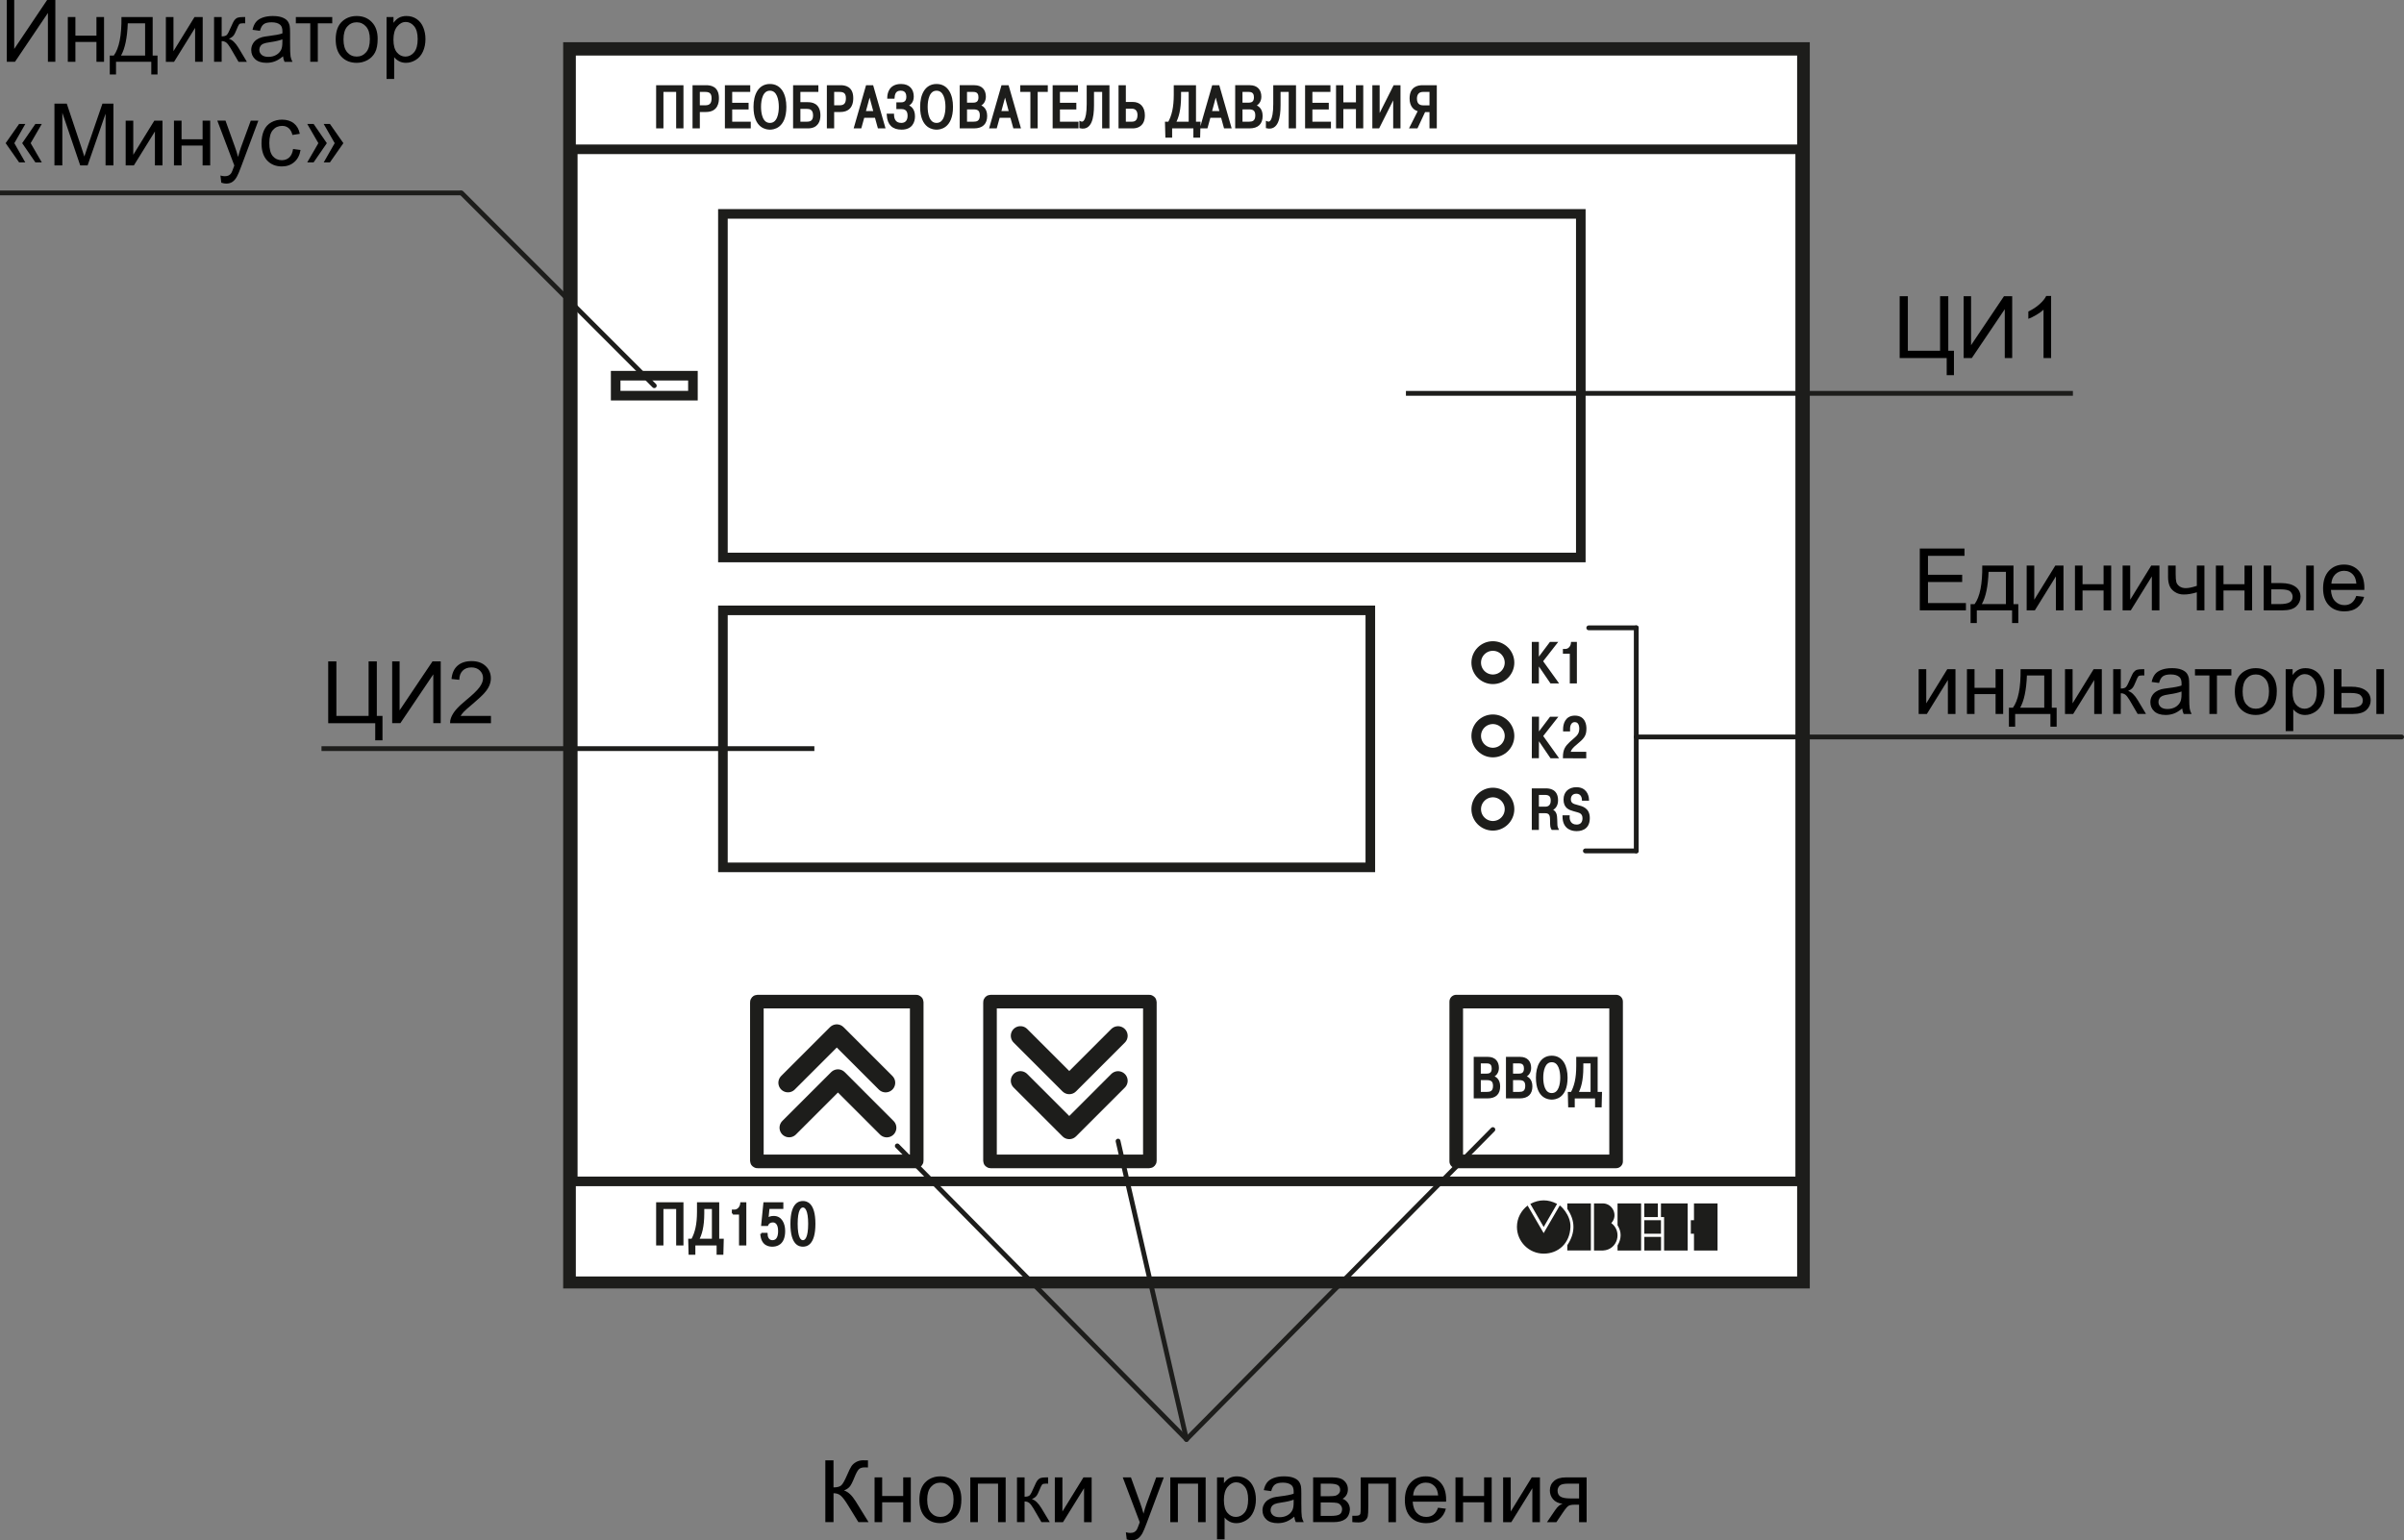 <?xml version="1.0" encoding="utf-8"?>
<!-- Generator: Adobe Illustrator 21.0.0, SVG Export Plug-In . SVG Version: 6.00 Build 0)  -->
<svg version="1.1" id="Слой_1" xmlns="http://www.w3.org/2000/svg" xmlns:xlink="http://www.w3.org/1999/xlink" x="0px" y="0px"
	 width="250.5px" height="160.554px" viewBox="0 0 250.5 160.554" style="enable-background:new 0 0 250.5 160.554;"
	 xml:space="preserve">
<rect x="0" y="0" width="250.5" height="160.554" fill="#808080" stroke="none"/>
<style type="text/css">
	.st0{fill:none;stroke:#1D1D1B;stroke-width:1;stroke-miterlimit:2.414;}
	.st1{fill:none;stroke:#1D1D1B;stroke-width:1;stroke-linejoin:bevel;stroke-miterlimit:2.414;}
	.st2{fill-rule:evenodd;clip-rule:evenodd;fill:none;}
	.st3{fill-rule:evenodd;clip-rule:evenodd;fill:#FFFFFF;stroke:#1D1D1B;stroke-width:1.5;stroke-miterlimit:2.414;}
	
		.st4{fill-rule:evenodd;clip-rule:evenodd;fill:none;stroke:#1D1D1B;stroke-width:2;stroke-linecap:round;stroke-linejoin:round;stroke-miterlimit:2.414;}
	.st5{fill-rule:evenodd;clip-rule:evenodd;fill:#FFFFFF;stroke:#1D1D1B;stroke-width:1;stroke-miterlimit:2.414;}
	.st6{fill:#1D1D1B;stroke:#1D1D1B;stroke-width:0.216;stroke-miterlimit:2.414;}
	.st7{fill-rule:evenodd;clip-rule:evenodd;fill:#1D1D1B;}
	
		.st8{fill-rule:evenodd;clip-rule:evenodd;fill:none;stroke:#1D1D1B;stroke-width:1.417;stroke-linejoin:round;stroke-miterlimit:2.414;}
	.st9{fill-rule:evenodd;clip-rule:evenodd;fill:none;stroke:#1D1D1B;stroke-width:1.417;stroke-miterlimit:2.414;}
	.st10{fill-rule:evenodd;clip-rule:evenodd;fill:#1D1D1B;stroke:#1D1D1B;stroke-width:0.216;stroke-miterlimit:2.414;}
	.st11{fill:none;stroke:#1D1D1B;stroke-width:0.5;stroke-linecap:round;stroke-miterlimit:2.414;}
	.st12{fill:none;stroke:#1D1D1B;stroke-width:0.5;stroke-miterlimit:2.414;}
</style>
<path class="st0" d="M72.687,128.781c-0.145-0.181-0.289-0.36-0.473-0.495c-0.081-0.058-0.17-0.108-0.262-0.151
	c-0.154-0.071-0.319-0.122-0.486-0.147c-0.186-0.029-0.376-0.025-0.562,0.007c-0.204,0.035-0.402,0.107-0.578,0.211
	c-0.188,0.11-0.353,0.257-0.497,0.429c-0.137,0.161-0.257,0.346-0.295,0.55c-0.006,0.029-0.009,0.058-0.013,0.088"/>
<path class="st0" d="M72.89,130.18c0.036-0.166,0.071-0.333,0.072-0.501c0.002-0.144-0.021-0.289-0.064-0.426
	c-0.051-0.165-0.131-0.318-0.21-0.471"/>
<polyline class="st1" points="72.902,130.185 72.845,130.333 72.518,130.678 71.99,130.879 71.344,130.903 70.678,130.749 
	70.09,130.438 "/>
<path class="st1" d="M69.51,129.268c-0.075,0.473,0.158,0.943,0.58,1.17"/>
<polygon class="st2" points="59.433,133.551 187.833,133.551 187.833,5.151 59.433,5.151 59.433,133.551 "/>
<polygon class="st3" points="59.433,5.151 187.833,5.151 187.833,133.551 59.433,133.551 59.433,5.151 "/>
<polyline class="st4" points="82.229,117.546 87.314,112.461 92.403,117.551 "/>
<polygon class="st5" points="59.503,5.29 187.764,5.29 187.764,15.562 59.503,15.562 59.503,5.29 "/>
<polygon class="st5" points="59.503,123.14 187.764,123.14 187.764,133.551 59.503,133.551 59.503,123.14 "/>
<path class="st6" d="M69.022,125.908h1.543v3.801h0.545v-4.285h-2.632v4.285h0.545V125.908L69.022,125.908z M71.821,129.225
	l0.037,1.452h0.491v-0.968h2.43v0.968h0.49l0.037-1.452h-0.471v-3.801h-2.1v0.881c0,1.353-0.22,2.21-0.606,2.92H71.821
	L71.821,129.225z M72.734,129.225c0.288-0.539,0.545-1.322,0.545-2.785v-0.533h1.01v3.318H72.734L72.734,129.225z M76.368,126.489
	h0.747v3.22h0.545v-4.285h-0.416c-0.037,0.416-0.324,0.765-0.722,0.765h-0.153V126.489L76.368,126.489z M79.333,128.613
	c0.073,1.213,0.906,1.225,1.151,1.225c0.343,0,1.224-0.098,1.224-1.525c0-0.735-0.318-1.463-1.077-1.463
	c-0.282,0-0.478,0.067-0.667,0.208l0.116-1.151h1.438v-0.483h-1.867l-0.226,2.259h0.514c0.086-0.227,0.318-0.373,0.588-0.373
	c0.343,0,0.661,0.257,0.661,1.01c0,0.459-0.11,1.059-0.704,1.059c-0.477,0-0.612-0.477-0.612-0.765H79.333L79.333,128.613z
	 M83.665,129.838c0.294,0,1.194-0.061,1.194-2.272c0-2.21-0.9-2.271-1.194-2.271s-1.194,0.061-1.194,2.271
	C82.471,129.777,83.371,129.838,83.665,129.838L83.665,129.838z M83.665,129.378c-0.312,0-0.655-0.349-0.655-1.812
	c0-1.463,0.343-1.812,0.655-1.812c0.312,0,0.655,0.349,0.655,1.812C84.319,129.029,83.977,129.378,83.665,129.378L83.665,129.378z"
	/>
<path class="st6" d="M69.022,9.474h1.543v3.801h0.545V8.99h-2.632v4.285h0.545V9.474L69.022,9.474z M72.271,8.99v4.285h0.545v-1.708
	h0.735c1.194,0,1.255-0.937,1.255-1.347c0-1.132-0.783-1.23-1.218-1.23H72.271L72.271,8.99z M72.816,9.474h0.686
	c0.514,0,0.753,0.233,0.753,0.759c0,0.52-0.184,0.851-0.753,0.851h-0.686V9.474L72.816,9.474z M76.188,10.82V9.474h1.879V8.99
	h-2.424v4.285h2.479v-0.484h-1.934v-1.487h1.708V10.82H76.188L76.188,10.82z M78.624,11.133c0,2.229,1.347,2.272,1.604,2.272
	c0.257,0,1.604-0.043,1.604-2.272c0-1.212-0.465-2.271-1.604-2.271C79.089,8.862,78.624,9.921,78.624,11.133L78.624,11.133z
	 M79.193,11.133c0-0.747,0.196-1.787,1.034-1.787c0.839,0,1.035,1.041,1.035,1.787c0,0.679-0.159,1.787-1.035,1.787
	C79.352,12.92,79.193,11.812,79.193,11.133L79.193,11.133z M83.294,9.474h1.873V8.99h-2.418v4.285h1.432
	c0.979,0,1.2-0.679,1.2-1.243c0-1.206-0.833-1.273-1.206-1.273h-0.881V9.474L83.294,9.474z M83.294,11.243h0.796
	c0.275,0,0.741,0.067,0.741,0.796c0,0.698-0.478,0.753-0.741,0.753h-0.796V11.243L83.294,11.243z M86.268,8.99v4.285h0.545v-1.708
	h0.735c1.194,0,1.255-0.937,1.255-1.347c0-1.132-0.783-1.23-1.218-1.23H86.268L86.268,8.99z M86.813,9.474h0.686
	c0.514,0,0.753,0.233,0.753,0.759c0,0.52-0.184,0.851-0.753,0.851h-0.686V9.474L86.813,9.474z M89.971,12.167h1.285l0.306,1.108
	h0.569l-1.23-4.285h-0.575l-1.231,4.285h0.57L89.971,12.167L89.971,12.167z M90.094,11.683l0.52-1.922l0.52,1.922H90.094
	L90.094,11.683z M92.505,11.959c0.061,1.01,0.557,1.446,1.445,1.446c1.034,0,1.285-0.711,1.285-1.28
	c0-0.741-0.392-1.022-0.771-1.114v-0.025c0.312-0.08,0.643-0.343,0.643-0.924c0-0.667-0.361-1.2-1.218-1.2
	c-1.212,0-1.322,0.967-1.328,1.316h0.545c0.043-0.735,0.447-0.833,0.747-0.833c0.153,0,0.698,0.012,0.698,0.753
	c0,0.655-0.49,0.679-0.661,0.679h-0.38v0.484h0.416c0.655,0,0.753,0.459,0.753,0.808c0,0.508-0.257,0.851-0.759,0.851
	c-0.71,0-0.863-0.551-0.869-0.961H92.505L92.505,11.959z M95.987,11.133c0,2.229,1.347,2.272,1.604,2.272
	c0.257,0,1.604-0.043,1.604-2.272c0-1.212-0.465-2.271-1.604-2.271S95.987,9.921,95.987,11.133L95.987,11.133z M96.556,11.133
	c0-0.747,0.196-1.787,1.034-1.787c0.839,0,1.035,1.041,1.035,1.787c0,0.679-0.159,1.787-1.035,1.787
	C96.715,12.92,96.556,11.812,96.556,11.133L96.556,11.133z M100.112,8.99v4.285h1.371c0.881,0,1.273-0.435,1.273-1.194
	c0-0.765-0.465-1.004-0.771-1.059v-0.031c0.41-0.104,0.637-0.49,0.637-0.912c0-0.643-0.349-1.09-1.09-1.09H100.112L100.112,8.99z
	 M100.657,9.474h0.777c0.539,0,0.63,0.373,0.63,0.667c0,0.429-0.196,0.667-0.649,0.667h-0.759V9.474L100.657,9.474z M100.657,11.292
	h0.79c0.52,0,0.759,0.214,0.759,0.741c0,0.692-0.435,0.759-0.759,0.759h-0.79V11.292L100.657,11.292z M104.084,12.167h1.285
	l0.306,1.108h0.569l-1.23-4.285h-0.575l-1.231,4.285h0.57L104.084,12.167L104.084,12.167z M104.207,11.683l0.52-1.922l0.52,1.922
	H104.207L104.207,11.683z M107.475,9.474v3.801h0.545V9.474h1.053V8.99h-2.652v0.483H107.475L107.475,9.474z M110.339,10.82V9.474
	h1.879V8.99h-2.424v4.285h2.479v-0.484h-1.934v-1.487h1.708V10.82H110.339L110.339,10.82z M112.578,13.269
	c1.066,0.24,1.311-0.967,1.311-2.314V9.474h1.065v3.801h0.545V8.99h-2.155v1.842c0,1.928-0.478,2.044-0.766,1.922V13.269
	L112.578,13.269z M117.206,8.99h-0.545v4.285h1.371c0.496,0,1.157-0.214,1.157-1.255c0-0.814-0.435-1.286-1.157-1.286h-0.826V8.99
	L117.206,8.99z M117.206,11.218h0.716c0.459,0,0.716,0.288,0.716,0.783c0,0.753-0.508,0.79-0.673,0.79h-0.759V11.218L117.206,11.218
	z M121.502,12.791l0.037,1.452h0.491v-0.968h2.43v0.968h0.49l0.037-1.452h-0.471V8.99h-2.1v0.881c0,1.353-0.22,2.21-0.606,2.92
	H121.502L121.502,12.791z M122.416,12.791c0.288-0.539,0.545-1.322,0.545-2.785V9.474h1.01v3.318H122.416L122.416,12.791z
	 M126.039,12.167h1.285l0.306,1.108h0.569l-1.23-4.285h-0.575l-1.231,4.285h0.57L126.039,12.167L126.039,12.167z M126.161,11.683
	l0.52-1.922l0.52,1.922H126.161L126.161,11.683z M128.817,8.99v4.285h1.371c0.881,0,1.273-0.435,1.273-1.194
	c0-0.765-0.465-1.004-0.771-1.059v-0.031c0.41-0.104,0.637-0.49,0.637-0.912c0-0.643-0.349-1.09-1.09-1.09H128.817L128.817,8.99z
	 M129.362,9.474h0.777c0.539,0,0.63,0.373,0.63,0.667c0,0.429-0.196,0.667-0.649,0.667h-0.759V9.474L129.362,9.474z M129.362,11.292
	h0.79c0.52,0,0.759,0.214,0.759,0.741c0,0.692-0.435,0.759-0.759,0.759h-0.79V11.292L129.362,11.292z M132.017,13.269
	c1.066,0.24,1.311-0.967,1.311-2.314V9.474h1.065v3.801h0.545V8.99h-2.155v1.842c0,1.928-0.477,2.044-0.766,1.922V13.269
	L132.017,13.269z M136.645,10.82V9.474h1.879V8.99H136.1v4.285h2.479v-0.484h-1.934v-1.487h1.708V10.82H136.645L136.645,10.82z
	 M139.87,11.261h1.53v2.014h0.545V8.99h-0.545v1.787h-1.53V8.99h-0.545v4.285h0.545V11.261L139.87,11.261z M143.653,12.234V8.99
	h-0.545v4.285h0.532l1.64-3.269v3.269h0.545V8.99h-0.539L143.653,12.234L143.653,12.234z M149.063,11.573v1.702h0.545V8.99h-1.383
	c-0.496,0-1.236,0.159-1.236,1.279c0,0.777,0.416,1.169,0.894,1.243l-0.888,1.763h0.637l0.796-1.702H149.063L149.063,11.573z
	 M149.063,9.474v1.616h-0.741c-0.429,0-0.783-0.19-0.783-0.814c0-0.429,0.214-0.802,0.722-0.802H149.063L149.063,9.474z"/>
<polygon class="st5" points="75.328,22.295 164.722,22.295 164.722,58.108 75.328,58.108 75.328,22.295 "/>
<polygon class="st5" points="64.153,39.16 72.204,39.16 72.204,41.242 64.153,41.242 64.153,39.16 "/>
<polygon class="st5" points="75.328,63.619 142.79,63.619 142.79,90.409 75.328,90.409 75.328,63.619 "/>
<path class="st7" d="M176.186,127.189h0.329v-1.751h2.455v4.909h-2.455v-1.751h-0.329V127.189L176.186,127.189z M173.074,125.437
	h2.783v4.909h-2.456v-3.487h-0.327V125.437L173.074,125.437z M171.342,128.923h1.741v1.423h-1.741V128.923L171.342,128.923z
	 M171.334,127.189h1.741v1.407h-1.741V127.189L171.334,127.189z M171.334,125.437h1.414v1.423h-1.414V125.437L171.334,125.437z
	 M168.55,129.82v0.524h2.455v-4.909h-2.455v2.275C168.979,128.398,168.976,129.101,168.55,129.82L168.55,129.82z M167.05,130.344
	h-0.952v-4.909h0.952c1.02,0.032,1.583,1.286,0.849,2.05C169.087,128.38,168.551,130.264,167.05,130.344L167.05,130.344z
	 M163.314,129.789v0.554h2.457v-4.909h-2.457v0.568C164.169,127.247,164.169,128.512,163.314,129.789L163.314,129.789z
	 M160.854,130.671c-1.535,0-2.787-1.252-2.787-2.789c0-0.906,0.444-1.714,1.112-2.222l1.672,2.872l1.675-2.876
	c0.025-0.043,1.16,0.952,1.117,2.226C163.586,129.588,162.389,130.671,160.854,130.671L160.854,130.671z M160.854,127.893
	l1.396-2.407c-0.933-0.49-1.858-0.49-2.787,0L160.854,127.893L160.854,127.893z"/>
<polygon class="st8" points="168.399,104.401 168.399,121.058 151.742,121.058 151.742,104.401 168.399,104.401 "/>
<polyline class="st4" points="116.503,112.654 111.418,117.739 106.328,112.65 "/>
<polyline class="st4" points="116.503,107.966 111.418,113.051 106.328,107.961 "/>
<path class="st9" d="M119.757,121.058h-16.538c-0.033,0-0.059-0.027-0.059-0.06V104.46c0-0.033,0.027-0.059,0.059-0.059h16.538
	c0.033,0,0.06,0.027,0.06,0.059v16.538C119.816,121.031,119.789,121.058,119.757,121.058L119.757,121.058z"/>
<path class="st9" d="M95.524,104.461v16.538c0,0.033-0.027,0.059-0.06,0.059H78.926c-0.033,0-0.059-0.027-0.059-0.059v-16.538
	c0-0.033,0.027-0.06,0.059-0.06h16.538C95.498,104.401,95.524,104.428,95.524,104.461L95.524,104.461z"/>
<polyline class="st4" points="82.108,112.858 87.194,107.773 92.283,112.862 "/>
<path class="st10" d="M160.246,68.766v-1.751h-0.523v4.113h0.523v-2.01l1.375,2.01h0.629l-1.587-2.209l1.487-1.904h-0.588
	L160.246,68.766L160.246,68.766z M162.965,68.037h0.717v3.091h0.523v-4.113h-0.4c-0.035,0.399-0.311,0.734-0.693,0.734h-0.147
	V68.037L162.965,68.037z"/>
<path class="st10" d="M160.253,76.563l0.005-1.751l-0.523-0.001l-0.011,4.113l0.523,0.001l0.005-2.01l1.37,2.013l0.629,0.002
	l-1.581-2.214l1.492-1.9l-0.588-0.002L160.253,76.563L160.253,76.563z M165.181,78.474l-1.651-0.004
	c0.078-0.394,0.337-0.646,0.643-0.897c0.813-0.674,1.025-0.914,1.027-1.625c0.001-0.317-0.067-1.246-1.09-1.249
	c-0.946-0.003-1.125,0.826-1.126,1.307l0,0.123l0.511,0.001l0-0.176c0.001-0.394,0.178-0.793,0.596-0.792
	c0.529,0.001,0.58,0.577,0.58,0.789c-0.002,0.746-0.473,0.939-1.026,1.466c-0.454,0.434-0.672,0.727-0.68,1.514l2.215,0.006
	L165.181,78.474L165.181,78.474z"/>
<path class="st6" d="M159.723,86.398h0.523v-1.745h0.752c0.635,0,0.623,0.488,0.629,0.876c0.006,0.541,0.006,0.676,0.123,0.87h0.529
	c-0.118-0.241-0.112-0.411-0.123-0.981c-0.012-0.429-0.047-0.864-0.558-0.981V84.4c0.359-0.094,0.646-0.435,0.646-0.97
	c0-1.099-0.811-1.146-1.175-1.146h-1.346V86.398L159.723,86.398z M160.246,82.749h0.734c0.441,0,0.717,0.164,0.717,0.699
	c0,0.635-0.423,0.74-0.652,0.74h-0.799V82.749L160.246,82.749z M162.925,85.094c-0.006,1.364,1.058,1.429,1.34,1.429
	c0.27,0,1.287-0.018,1.287-1.241c0-0.976-0.67-1.14-1.228-1.281c-0.405-0.1-0.746-0.212-0.746-0.688
	c0-0.417,0.264-0.688,0.676-0.688c0.517,0,0.682,0.417,0.693,0.729h0.523c-0.018-0.476-0.27-1.193-1.205-1.193
	c-0.723,0-1.234,0.417-1.234,1.181c0,0.805,0.505,0.981,0.946,1.105c0.147,0.041,0.294,0.076,0.441,0.123
	c0.218,0.065,0.588,0.182,0.588,0.723c0,0.482-0.27,0.764-0.717,0.764c-0.682,0-0.87-0.552-0.84-0.964H162.925L162.925,85.094z"/>
<path class="st6" d="M153.672,110.27v4.113h1.316c0.846,0,1.222-0.417,1.222-1.146c0-0.735-0.447-0.964-0.74-1.017v-0.029
	c0.394-0.1,0.611-0.47,0.611-0.876c0-0.617-0.335-1.046-1.046-1.046H153.672L153.672,110.27z M154.195,110.734h0.746
	c0.517,0,0.605,0.358,0.605,0.64c0,0.411-0.188,0.641-0.623,0.641h-0.729V110.734L154.195,110.734z M154.195,112.479h0.758
	c0.499,0,0.729,0.206,0.729,0.711c0,0.664-0.417,0.729-0.729,0.729h-0.758V112.479L154.195,112.479z M157.031,110.27v4.113h1.316
	c0.846,0,1.222-0.417,1.222-1.146c0-0.735-0.447-0.964-0.74-1.017v-0.029c0.394-0.1,0.611-0.47,0.611-0.876
	c0-0.617-0.335-1.046-1.046-1.046H157.031L157.031,110.27z M157.554,110.734h0.746c0.517,0,0.605,0.358,0.605,0.64
	c0,0.411-0.188,0.641-0.623,0.641h-0.729V110.734L157.554,110.734z M157.554,112.479h0.758c0.499,0,0.729,0.206,0.729,0.711
	c0,0.664-0.417,0.729-0.729,0.729h-0.758V112.479L157.554,112.479z M160.155,112.327c0,2.14,1.293,2.181,1.54,2.181
	c0.247,0,1.54-0.041,1.54-2.181c0-1.164-0.447-2.18-1.54-2.18C160.601,110.147,160.155,111.163,160.155,112.327L160.155,112.327z
	 M160.701,112.327c0-0.717,0.188-1.716,0.993-1.716s0.993,0.999,0.993,1.716c0,0.652-0.153,1.716-0.993,1.716
	S160.701,112.979,160.701,112.327L160.701,112.327z M163.478,113.919l0.035,1.394h0.471v-0.929h2.333v0.929h0.47l0.035-1.394h-0.452
	v-3.649h-2.016v0.846c0,1.299-0.212,2.121-0.582,2.803H163.478L163.478,113.919z M164.354,113.919
	c0.276-0.517,0.523-1.269,0.523-2.674v-0.511h0.97v3.185H164.354L164.354,113.919z"/>
<path class="st5" d="M155.559,82.607c0.956,0,1.735,0.779,1.735,1.735s-0.779,1.735-1.735,1.735c-0.956,0-1.735-0.779-1.735-1.735
	S154.603,82.607,155.559,82.607L155.559,82.607z"/>
<path class="st5" d="M155.559,74.972c0.956,0,1.735,0.779,1.735,1.735s-0.779,1.735-1.735,1.735c-0.956,0-1.735-0.779-1.735-1.735
	S154.603,74.972,155.559,74.972L155.559,74.972z"/>
<path class="st5" d="M155.559,67.336c0.956,0,1.735,0.779,1.735,1.735s-0.779,1.735-1.735,1.735c-0.956,0-1.735-0.779-1.735-1.735
	S154.603,67.336,155.559,67.336L155.559,67.336z"/>
<line class="st11" x1="68.178" y1="40.202" x2="48.085" y2="20.108"/>
<line class="st12" x1="48.085" y1="20.108" x2="0" y2="20.108"/>
<g>
	<path d="M0.708,0h0.773v5.102L4.909,0h0.857v6.442H4.992V1.354L1.56,6.442H0.708V0z"/>
	<path d="M7.066,1.775h0.791v1.942h2.193V1.775h0.791v4.667H10.05v-2.07H7.857v2.07H7.066V1.775z"/>
	<path d="M12.656,1.775h3.252v4.017h0.505v1.973h-0.65V6.442h-3.674v1.323h-0.65V5.792h0.417C12.413,5.036,12.68,3.697,12.656,1.775
		z M13.315,2.43c-0.059,1.515-0.293,2.635-0.703,3.362h2.509V2.43H13.315z"/>
	<path d="M17.284,1.775h0.791v3.56l2.193-3.56h0.853v4.667h-0.791V2.905l-2.193,3.538h-0.853V1.775z"/>
	<path d="M22.307,1.775h0.791v2.017c0.252,0,0.429-0.048,0.529-0.145c0.102-0.097,0.25-0.378,0.446-0.844
		c0.155-0.369,0.281-0.612,0.378-0.729s0.208-0.196,0.334-0.237s0.328-0.062,0.606-0.062h0.158V2.43l-0.22-0.004
		c-0.208,0-0.341,0.031-0.4,0.092c-0.062,0.064-0.155,0.256-0.281,0.576c-0.12,0.305-0.23,0.516-0.33,0.633
		s-0.253,0.224-0.461,0.321c0.34,0.091,0.674,0.407,1.002,0.949l0.866,1.446h-0.87l-0.844-1.446
		c-0.173-0.29-0.324-0.481-0.453-0.574c-0.129-0.092-0.283-0.138-0.461-0.138v2.158h-0.791V1.775z"/>
	<path d="M29.492,5.867c-0.293,0.249-0.575,0.425-0.846,0.527c-0.271,0.103-0.562,0.154-0.873,0.154
		c-0.513,0-0.907-0.125-1.182-0.376c-0.275-0.25-0.413-0.57-0.413-0.96c0-0.229,0.052-0.438,0.156-0.626
		c0.104-0.189,0.24-0.341,0.408-0.455s0.358-0.201,0.569-0.259c0.155-0.041,0.39-0.081,0.703-0.119
		c0.639-0.076,1.109-0.167,1.411-0.272c0.003-0.108,0.004-0.177,0.004-0.207c0-0.322-0.075-0.549-0.224-0.681
		c-0.202-0.179-0.502-0.268-0.901-0.268c-0.372,0-0.647,0.065-0.824,0.196s-0.308,0.361-0.393,0.692l-0.773-0.105
		c0.07-0.331,0.186-0.598,0.347-0.802c0.161-0.203,0.394-0.36,0.699-0.47c0.305-0.11,0.658-0.165,1.059-0.165
		c0.398,0,0.722,0.047,0.971,0.141s0.432,0.212,0.549,0.354c0.117,0.143,0.199,0.322,0.246,0.539c0.026,0.135,0.04,0.378,0.04,0.729
		v1.055c0,0.735,0.017,1.201,0.05,1.395c0.034,0.195,0.101,0.382,0.2,0.561H29.65C29.568,6.278,29.515,6.086,29.492,5.867z
		 M29.426,4.1c-0.287,0.117-0.718,0.217-1.292,0.299c-0.325,0.047-0.555,0.1-0.69,0.158s-0.239,0.145-0.312,0.257
		s-0.11,0.238-0.11,0.375c0,0.211,0.08,0.387,0.239,0.527s0.394,0.211,0.701,0.211c0.305,0,0.576-0.066,0.813-0.2
		s0.412-0.316,0.523-0.547c0.085-0.179,0.127-0.442,0.127-0.791V4.1z"/>
	<path d="M30.828,1.775h3.792V2.43h-1.503v4.012h-0.787V2.43h-1.503V1.775z"/>
	<path d="M34.98,4.109c0-0.864,0.24-1.504,0.721-1.92c0.401-0.346,0.891-0.519,1.468-0.519c0.642,0,1.166,0.21,1.573,0.631
		s0.611,1.001,0.611,1.742c0,0.601-0.09,1.073-0.27,1.417c-0.181,0.345-0.443,0.612-0.787,0.802s-0.72,0.286-1.127,0.286
		c-0.653,0-1.182-0.209-1.584-0.628C35.182,5.5,34.98,4.897,34.98,4.109z M35.793,4.109c0,0.598,0.13,1.045,0.391,1.342
		c0.261,0.298,0.589,0.446,0.984,0.446c0.393,0,0.719-0.149,0.98-0.448s0.391-0.754,0.391-1.367c0-0.577-0.131-1.014-0.394-1.312
		c-0.262-0.297-0.588-0.446-0.978-0.446c-0.396,0-0.724,0.148-0.984,0.444S35.793,3.511,35.793,4.109z"/>
	<path d="M40.28,8.231V1.775h0.721v0.606c0.17-0.237,0.362-0.415,0.576-0.534c0.214-0.118,0.473-0.178,0.778-0.178
		c0.398,0,0.75,0.103,1.055,0.308s0.535,0.494,0.69,0.868c0.155,0.373,0.233,0.783,0.233,1.228c0,0.478-0.085,0.908-0.257,1.29
		c-0.171,0.383-0.42,0.676-0.747,0.879c-0.327,0.204-0.67,0.306-1.03,0.306c-0.264,0-0.5-0.056-0.71-0.167s-0.381-0.252-0.516-0.422
		v2.272H40.28z M40.997,4.135c0,0.601,0.122,1.044,0.365,1.332s0.538,0.431,0.883,0.431c0.352,0,0.652-0.148,0.903-0.446
		c0.25-0.297,0.375-0.758,0.375-1.382c0-0.595-0.123-1.04-0.367-1.336C42.912,2.438,42.62,2.29,42.28,2.29
		c-0.337,0-0.635,0.158-0.895,0.472C41.126,3.077,40.997,3.535,40.997,4.135z"/>
	<path d="M1.494,14.922l1.138,2.004H1.991l-1.402-2.004l1.402-2.004h0.65L1.494,14.922z M3.195,14.922l1.16,2.004H3.687
		l-1.375-2.004l1.375-2.004h0.668L3.195,14.922z"/>
	<path d="M5.673,17.242V10.8h1.283l1.525,4.562c0.141,0.425,0.243,0.743,0.308,0.954c0.073-0.234,0.188-0.579,0.343-1.033
		l1.542-4.482h1.147v6.442H11V11.85l-1.872,5.392H8.358l-1.863-5.484v5.484H5.673z"/>
	<path d="M13.096,12.575h0.791v3.56l2.193-3.56h0.853v4.667h-0.791v-3.538l-2.193,3.538h-0.853V12.575z"/>
	<path d="M18.127,12.575h0.791v1.942h2.193v-1.942h0.791v4.667h-0.791v-2.07h-2.193v2.07h-0.791V12.575z"/>
	<path d="M23.058,19.04l-0.088-0.743c0.173,0.047,0.324,0.07,0.453,0.07c0.176,0,0.316-0.029,0.422-0.088s0.192-0.141,0.259-0.246
		c0.05-0.079,0.13-0.275,0.242-0.589c0.015-0.044,0.038-0.108,0.07-0.193l-1.771-4.676h0.853l0.971,2.703
		c0.126,0.343,0.239,0.703,0.338,1.081c0.091-0.363,0.199-0.718,0.325-1.063l0.998-2.72h0.791l-1.775,4.746
		c-0.19,0.513-0.338,0.866-0.444,1.059c-0.141,0.261-0.302,0.452-0.483,0.574c-0.182,0.121-0.398,0.182-0.65,0.182
		C23.416,19.136,23.246,19.104,23.058,19.04z"/>
	<path d="M30.538,15.533l0.778,0.101c-0.085,0.536-0.303,0.956-0.653,1.259c-0.35,0.304-0.78,0.455-1.29,0.455
		c-0.639,0-1.152-0.209-1.541-0.626c-0.388-0.418-0.582-1.016-0.582-1.795c0-0.504,0.083-0.945,0.25-1.323s0.421-0.661,0.762-0.851
		c0.341-0.188,0.713-0.283,1.114-0.283c0.507,0,0.921,0.128,1.244,0.385s0.529,0.62,0.62,1.092l-0.769,0.119
		c-0.073-0.313-0.203-0.549-0.389-0.708s-0.411-0.237-0.674-0.237c-0.398,0-0.722,0.143-0.971,0.429
		c-0.249,0.285-0.374,0.737-0.374,1.355c0,0.627,0.12,1.083,0.36,1.367s0.554,0.426,0.94,0.426c0.311,0,0.57-0.095,0.778-0.286
		S30.482,15.928,30.538,15.533z"/>
	<path d="M33.174,14.922l-1.16-2.004h0.664l1.38,2.004l-1.38,2.004h-0.664L33.174,14.922z M34.875,14.922l-1.147-2.004h0.65
		l1.402,2.004l-1.402,2.004h-0.646L34.875,14.922z"/>
</g>
<line class="st12" x1="146.5" y1="41" x2="216" y2="41"/>
<g>
	<path d="M197.949,30.877h0.852v5.682h3.357v-5.682h0.857v5.682h0.589v2.549h-0.756V37.32h-4.899V30.877z"/>
	<path d="M204.615,30.877h0.773v5.102l3.428-5.102h0.857v6.442H208.9v-5.089l-3.433,5.089h-0.853V30.877z"/>
	<path d="M213.729,37.32h-0.791v-5.041c-0.19,0.182-0.44,0.363-0.749,0.545c-0.31,0.182-0.587,0.318-0.833,0.409v-0.765
		c0.442-0.208,0.829-0.46,1.16-0.756s0.565-0.583,0.703-0.861h0.51V37.32z"/>
</g>
<line class="st12" x1="84.858" y1="78.032" x2="33.5" y2="78.032"/>
<g>
	<path d="M34.199,68.938h0.853v5.683h3.357v-5.683h0.857v5.683h0.589v2.549h-0.756v-1.789h-4.9V68.938z"/>
	<path d="M40.865,68.938h0.773v5.103l3.428-5.103h0.857v6.442H45.15v-5.089l-3.432,5.089h-0.853V68.938z"/>
	<path d="M51.157,74.621v0.76h-4.258c-0.006-0.19,0.025-0.373,0.092-0.549c0.108-0.29,0.282-0.576,0.521-0.857
		c0.238-0.281,0.583-0.606,1.035-0.976c0.7-0.574,1.173-1.028,1.419-1.364c0.246-0.335,0.369-0.652,0.369-0.951
		c0-0.313-0.112-0.578-0.336-0.794c-0.225-0.215-0.517-0.322-0.877-0.322c-0.381,0-0.686,0.114-0.914,0.343
		s-0.344,0.545-0.347,0.949l-0.813-0.084c0.056-0.606,0.265-1.068,0.628-1.387c0.363-0.317,0.851-0.477,1.463-0.477
		c0.618,0,1.107,0.172,1.468,0.515s0.541,0.768,0.541,1.274c0,0.258-0.053,0.511-0.158,0.76s-0.281,0.512-0.525,0.787
		c-0.245,0.275-0.651,0.653-1.22,1.134c-0.475,0.398-0.779,0.669-0.914,0.811c-0.135,0.143-0.246,0.285-0.334,0.429H51.157z"/>
</g>
<line class="st11" x1="170.5" y1="65.442" x2="170.5" y2="88.692"/>
<line class="st11" x1="165.199" y1="88.692" x2="170.5" y2="88.692"/>
<line class="st11" x1="165.552" y1="65.442" x2="170.5" y2="65.442"/>
<line class="st11" x1="170.5" y1="76.818" x2="250.25" y2="76.818"/>
<g>
	<path d="M200.045,63.619v-6.442h4.658v0.76h-3.806v1.973h3.564v0.756h-3.564v2.193h3.955v0.76H200.045z"/>
	<path d="M206.554,58.952h3.252v4.017h0.505v1.973h-0.65v-1.323h-3.674v1.323h-0.65v-1.973h0.418
		C206.311,62.212,206.577,60.874,206.554,58.952z M207.213,59.606c-0.059,1.515-0.293,2.635-0.703,3.362h2.509v-3.362H207.213z"/>
	<path d="M211.181,58.952h0.791v3.56l2.193-3.56h0.853v4.667h-0.791v-3.538l-2.193,3.538h-0.853V58.952z"/>
	<path d="M216.213,58.952h0.791v1.942h2.192v-1.942h0.791v4.667h-0.791v-2.07h-2.192v2.07h-0.791V58.952z"/>
	<path d="M221.179,58.952h0.791v3.56l2.192-3.56h0.853v4.667h-0.791v-3.538l-2.192,3.538h-0.853V58.952z"/>
	<path d="M225.916,58.952h0.791v0.883c0,0.381,0.022,0.657,0.067,0.829c0.046,0.171,0.155,0.32,0.328,0.448
		c0.173,0.127,0.39,0.191,0.65,0.191c0.299,0,0.686-0.079,1.16-0.237v-2.114h0.791v4.667h-0.791v-1.881
		c-0.486,0.152-0.94,0.229-1.362,0.229c-0.354,0-0.668-0.09-0.938-0.271c-0.271-0.18-0.455-0.4-0.552-0.661
		s-0.145-0.548-0.145-0.861V58.952z"/>
	<path d="M230.899,58.952h0.791v1.942h2.192v-1.942h0.791v4.667h-0.791v-2.07h-2.192v2.07h-0.791V58.952z"/>
	<path d="M235.883,58.952h0.791v1.824h1.002c0.653,0,1.156,0.127,1.509,0.38c0.354,0.253,0.53,0.603,0.53,1.048
		c0,0.39-0.147,0.723-0.442,1c-0.294,0.276-0.765,0.415-1.412,0.415h-1.978V58.952z M236.674,62.968h0.83
		c0.501,0,0.858-0.062,1.072-0.185s0.321-0.315,0.321-0.576c0-0.202-0.079-0.382-0.237-0.541s-0.509-0.237-1.051-0.237h-0.936
		V62.968z M240.308,58.952h0.791v4.667h-0.791V58.952z"/>
	<path d="M245.528,62.116l0.817,0.101c-0.129,0.478-0.367,0.848-0.716,1.112s-0.794,0.396-1.336,0.396
		c-0.683,0-1.225-0.21-1.624-0.631c-0.4-0.42-0.6-1.01-0.6-1.769c0-0.785,0.202-1.395,0.606-1.828s0.929-0.65,1.573-0.65
		c0.624,0,1.134,0.212,1.529,0.637s0.593,1.022,0.593,1.793c0,0.047-0.001,0.117-0.004,0.211h-3.48
		c0.029,0.513,0.174,0.905,0.435,1.178s0.586,0.409,0.976,0.409c0.29,0,0.538-0.076,0.743-0.229S245.408,62.45,245.528,62.116z
		 M242.932,60.837h2.605c-0.035-0.393-0.135-0.687-0.299-0.883c-0.252-0.305-0.578-0.457-0.979-0.457
		c-0.363,0-0.669,0.122-0.917,0.365C243.095,60.104,242.958,60.43,242.932,60.837z"/>
	<path d="M199.927,69.752h0.791v3.56l2.192-3.56h0.853v4.667h-0.791v-3.538l-2.192,3.538h-0.853V69.752z"/>
	<path d="M204.958,69.752h0.791v1.942h2.193v-1.942h0.791v4.667h-0.791v-2.07h-2.193v2.07h-0.791V69.752z"/>
	<path d="M210.548,69.752h3.252v4.017h0.506v1.973h-0.65v-1.322h-3.674v1.322h-0.65v-1.973h0.417
		C210.305,73.013,210.571,71.674,210.548,69.752z M211.207,70.406c-0.059,1.515-0.293,2.636-0.703,3.362h2.51v-3.362H211.207z"/>
	<path d="M215.176,69.752h0.791v3.56l2.192-3.56h0.853v4.667h-0.791v-3.538l-2.192,3.538h-0.853V69.752z"/>
	<path d="M220.198,69.752h0.791v2.017c0.252,0,0.429-0.048,0.529-0.145c0.102-0.097,0.25-0.378,0.446-0.844
		c0.155-0.369,0.281-0.612,0.378-0.729s0.208-0.196,0.334-0.237s0.328-0.062,0.606-0.062h0.158v0.654l-0.22-0.004
		c-0.208,0-0.341,0.03-0.399,0.092c-0.062,0.064-0.155,0.257-0.281,0.576c-0.12,0.305-0.23,0.516-0.33,0.633
		s-0.253,0.224-0.461,0.32c0.34,0.091,0.674,0.407,1.002,0.949l0.865,1.446h-0.87l-0.844-1.446c-0.173-0.29-0.323-0.48-0.452-0.573
		c-0.129-0.092-0.283-0.139-0.462-0.139v2.158h-0.791V69.752z"/>
	<path d="M227.384,73.843c-0.293,0.249-0.575,0.425-0.846,0.527c-0.271,0.103-0.563,0.154-0.873,0.154
		c-0.513,0-0.906-0.125-1.182-0.376c-0.275-0.25-0.413-0.57-0.413-0.96c0-0.229,0.052-0.438,0.156-0.626
		c0.104-0.189,0.239-0.341,0.408-0.455c0.168-0.114,0.358-0.201,0.569-0.26c0.155-0.041,0.39-0.08,0.703-0.118
		c0.639-0.076,1.108-0.167,1.41-0.272c0.003-0.108,0.005-0.178,0.005-0.207c0-0.322-0.075-0.549-0.225-0.681
		c-0.202-0.179-0.502-0.269-0.9-0.269c-0.372,0-0.647,0.065-0.824,0.196c-0.178,0.13-0.309,0.36-0.394,0.691l-0.773-0.105
		c0.07-0.331,0.187-0.598,0.348-0.802c0.161-0.203,0.394-0.36,0.698-0.47c0.305-0.11,0.658-0.165,1.06-0.165
		c0.398,0,0.722,0.047,0.971,0.141s0.433,0.212,0.55,0.354c0.117,0.143,0.199,0.321,0.246,0.538
		c0.026,0.135,0.039,0.378,0.039,0.729v1.055c0,0.735,0.017,1.201,0.051,1.396c0.033,0.195,0.101,0.382,0.2,0.561h-0.826
		C227.46,74.255,227.407,74.063,227.384,73.843z M227.317,72.076c-0.287,0.117-0.718,0.217-1.292,0.299
		c-0.325,0.047-0.555,0.1-0.689,0.158s-0.239,0.145-0.313,0.258c-0.073,0.112-0.109,0.237-0.109,0.375
		c0,0.211,0.079,0.387,0.239,0.527c0.159,0.141,0.394,0.211,0.701,0.211c0.305,0,0.575-0.066,0.813-0.199
		c0.237-0.134,0.412-0.316,0.523-0.548c0.085-0.179,0.127-0.442,0.127-0.791V72.076z"/>
	<path d="M228.72,69.752h3.792v0.654h-1.503v4.013h-0.786v-4.013h-1.503V69.752z"/>
	<path d="M232.872,72.085c0-0.864,0.24-1.504,0.721-1.92c0.401-0.346,0.891-0.519,1.468-0.519c0.642,0,1.166,0.21,1.573,0.631
		c0.407,0.42,0.611,1.001,0.611,1.742c0,0.601-0.091,1.073-0.271,1.417c-0.181,0.345-0.442,0.611-0.787,0.802
		c-0.344,0.19-0.72,0.286-1.127,0.286c-0.653,0-1.182-0.21-1.584-0.629C233.073,73.477,232.872,72.873,232.872,72.085z
		 M233.686,72.085c0,0.598,0.13,1.046,0.391,1.343c0.261,0.298,0.589,0.446,0.984,0.446c0.393,0,0.72-0.149,0.98-0.448
		s0.391-0.755,0.391-1.367c0-0.577-0.131-1.014-0.394-1.312c-0.262-0.297-0.588-0.446-0.978-0.446c-0.396,0-0.724,0.148-0.984,0.444
		S233.686,71.487,233.686,72.085z"/>
	<path d="M238.172,76.207v-6.455h0.721v0.606c0.17-0.237,0.362-0.415,0.576-0.534c0.214-0.118,0.473-0.178,0.777-0.178
		c0.398,0,0.75,0.103,1.055,0.308s0.535,0.494,0.69,0.868c0.155,0.373,0.232,0.782,0.232,1.228c0,0.478-0.085,0.908-0.257,1.29
		c-0.171,0.383-0.421,0.676-0.747,0.879c-0.327,0.203-0.67,0.306-1.03,0.306c-0.264,0-0.501-0.056-0.71-0.167
		c-0.21-0.111-0.382-0.252-0.517-0.422v2.271H238.172z M238.889,72.111c0,0.601,0.121,1.045,0.364,1.332s0.538,0.431,0.884,0.431
		c0.352,0,0.652-0.148,0.903-0.446c0.25-0.297,0.375-0.758,0.375-1.382c0-0.595-0.122-1.04-0.366-1.336
		c-0.245-0.296-0.537-0.444-0.877-0.444c-0.337,0-0.635,0.158-0.895,0.473C239.019,71.054,238.889,71.511,238.889,72.111z"/>
	<path d="M243.195,69.752h0.791v1.823h1.002c0.653,0,1.156,0.127,1.509,0.381c0.354,0.253,0.53,0.603,0.53,1.048
		c0,0.39-0.147,0.723-0.442,1c-0.294,0.276-0.765,0.415-1.412,0.415h-1.978V69.752z M243.986,73.769h0.83
		c0.501,0,0.858-0.062,1.072-0.185s0.321-0.315,0.321-0.576c0-0.202-0.079-0.382-0.237-0.54s-0.509-0.237-1.051-0.237h-0.936V73.769
		z M247.62,69.752h0.791v4.667h-0.791V69.752z"/>
</g>
<line class="st11" x1="155.559" y1="117.739" x2="123.633" y2="150.026"/>
<line class="st11" x1="116.503" y1="118.942" x2="123.633" y2="150.026"/>
<line class="st11" x1="93.5" y1="119.442" x2="123.633" y2="150.026"/>
<g>
	<path d="M85.999,152.218h0.853v2.821c0.39,0,0.664-0.075,0.822-0.227c0.158-0.15,0.36-0.514,0.606-1.088
		c0.179-0.422,0.326-0.72,0.441-0.894c0.116-0.175,0.281-0.321,0.495-0.439c0.214-0.119,0.45-0.179,0.708-0.179
		c0.328,0,0.501,0.003,0.519,0.009v0.738c-0.029,0-0.086-0.001-0.171-0.004c-0.094-0.003-0.151-0.005-0.171-0.005
		c-0.272,0-0.475,0.066-0.606,0.198c-0.135,0.132-0.289,0.413-0.461,0.844c-0.217,0.545-0.4,0.889-0.549,1.03
		c-0.149,0.143-0.328,0.256-0.536,0.341c0.416,0.114,0.826,0.498,1.23,1.151l1.327,2.145h-1.059l-1.077-1.749
		c-0.296-0.483-0.543-0.815-0.743-0.995c-0.199-0.181-0.457-0.271-0.773-0.271v3.015h-0.853V152.218z"/>
	<path d="M91.132,153.993h0.791v1.942h2.193v-1.942h0.791v4.667h-0.791v-2.07h-2.193v2.07h-0.791V153.993z"/>
	<path d="M95.803,156.326c0-0.864,0.24-1.504,0.721-1.92c0.401-0.346,0.891-0.519,1.468-0.519c0.642,0,1.166,0.21,1.573,0.631
		c0.407,0.42,0.611,1.001,0.611,1.742c0,0.601-0.09,1.073-0.27,1.417c-0.181,0.345-0.443,0.611-0.787,0.802s-0.72,0.286-1.127,0.286
		c-0.653,0-1.182-0.21-1.584-0.629C96.004,157.718,95.803,157.114,95.803,156.326z M96.616,156.326c0,0.598,0.13,1.046,0.391,1.343
		c0.261,0.298,0.589,0.446,0.984,0.446c0.393,0,0.719-0.149,0.98-0.448s0.391-0.755,0.391-1.367c0-0.577-0.131-1.014-0.394-1.312
		c-0.262-0.297-0.588-0.446-0.978-0.446c-0.396,0-0.724,0.148-0.984,0.444S96.616,155.729,96.616,156.326z"/>
	<path d="M101.107,153.993h3.683v4.667h-0.791v-4.013h-2.101v4.013h-0.791V153.993z"/>
	<path d="M105.972,153.993h0.791v2.017c0.252,0,0.429-0.048,0.529-0.145c0.102-0.097,0.25-0.378,0.446-0.844
		c0.155-0.369,0.281-0.612,0.378-0.729s0.208-0.196,0.334-0.237s0.328-0.062,0.606-0.062h0.158v0.654l-0.22-0.004
		c-0.208,0-0.341,0.03-0.4,0.092c-0.062,0.064-0.155,0.257-0.281,0.576c-0.12,0.305-0.23,0.516-0.33,0.633s-0.253,0.224-0.461,0.32
		c0.34,0.091,0.674,0.407,1.002,0.949l0.866,1.446h-0.87l-0.844-1.446c-0.173-0.29-0.324-0.48-0.453-0.573
		c-0.129-0.092-0.283-0.139-0.461-0.139v2.158h-0.791V153.993z"/>
	<path d="M109.914,153.993h0.791v3.56l2.193-3.56h0.853v4.667h-0.791v-3.538l-2.193,3.538h-0.853V153.993z"/>
	<path d="M117.406,160.457l-0.088-0.742c0.173,0.047,0.324,0.07,0.453,0.07c0.176,0,0.316-0.029,0.422-0.088
		s0.191-0.141,0.259-0.246c0.05-0.079,0.131-0.275,0.242-0.589c0.015-0.044,0.038-0.108,0.07-0.193l-1.771-4.676h0.853l0.972,2.702
		c0.126,0.343,0.238,0.703,0.338,1.081c0.091-0.363,0.199-0.718,0.325-1.063l0.998-2.72h0.791l-1.775,4.746
		c-0.19,0.513-0.339,0.865-0.444,1.059c-0.141,0.261-0.302,0.452-0.483,0.574c-0.182,0.121-0.398,0.182-0.65,0.182
		C117.764,160.554,117.594,160.521,117.406,160.457z"/>
	<path d="M121.946,153.993h3.683v4.667h-0.791v-4.013h-2.101v4.013h-0.791V153.993z"/>
	<path d="M126.815,160.448v-6.455h0.721v0.606c0.17-0.237,0.361-0.415,0.575-0.534c0.214-0.118,0.474-0.178,0.778-0.178
		c0.398,0,0.75,0.103,1.055,0.308s0.534,0.494,0.689,0.868c0.155,0.373,0.233,0.782,0.233,1.228c0,0.478-0.086,0.908-0.258,1.29
		c-0.171,0.383-0.42,0.676-0.747,0.879c-0.326,0.203-0.67,0.306-1.03,0.306c-0.264,0-0.5-0.056-0.71-0.167
		c-0.209-0.111-0.381-0.252-0.516-0.422v2.271H126.815z M127.531,156.353c0,0.601,0.122,1.045,0.365,1.332s0.537,0.431,0.883,0.431
		c0.352,0,0.652-0.148,0.903-0.446c0.25-0.297,0.376-0.758,0.376-1.382c0-0.595-0.123-1.04-0.367-1.336
		c-0.245-0.296-0.537-0.444-0.877-0.444c-0.337,0-0.635,0.158-0.895,0.473C127.661,155.295,127.531,155.752,127.531,156.353z"/>
	<path d="M134.866,158.084c-0.293,0.249-0.575,0.425-0.846,0.527c-0.271,0.103-0.563,0.154-0.873,0.154
		c-0.513,0-0.906-0.125-1.182-0.376c-0.275-0.25-0.413-0.57-0.413-0.96c0-0.229,0.052-0.438,0.156-0.626
		c0.104-0.189,0.239-0.341,0.408-0.455c0.168-0.114,0.358-0.201,0.569-0.26c0.155-0.041,0.39-0.08,0.703-0.118
		c0.639-0.076,1.108-0.167,1.41-0.272c0.003-0.108,0.005-0.178,0.005-0.207c0-0.322-0.075-0.549-0.225-0.681
		c-0.202-0.179-0.502-0.269-0.9-0.269c-0.372,0-0.647,0.065-0.824,0.196c-0.178,0.13-0.309,0.36-0.394,0.691l-0.773-0.105
		c0.07-0.331,0.187-0.598,0.348-0.802c0.161-0.203,0.394-0.36,0.698-0.47c0.305-0.11,0.658-0.165,1.06-0.165
		c0.398,0,0.722,0.047,0.971,0.141s0.433,0.212,0.55,0.354c0.117,0.143,0.199,0.321,0.246,0.538
		c0.026,0.135,0.039,0.378,0.039,0.729v1.055c0,0.735,0.017,1.201,0.051,1.396c0.033,0.195,0.101,0.382,0.2,0.561h-0.826
		C134.942,158.496,134.89,158.304,134.866,158.084z M134.8,156.317c-0.287,0.117-0.718,0.217-1.292,0.299
		c-0.325,0.047-0.555,0.1-0.689,0.158s-0.239,0.145-0.313,0.258c-0.073,0.112-0.109,0.237-0.109,0.375
		c0,0.211,0.079,0.387,0.239,0.527c0.159,0.141,0.394,0.211,0.701,0.211c0.305,0,0.575-0.066,0.813-0.199
		c0.237-0.134,0.412-0.316,0.523-0.548c0.085-0.179,0.127-0.442,0.127-0.791V156.317z"/>
	<path d="M136.83,153.993h1.824c0.448,0,0.781,0.037,0.999,0.112c0.219,0.074,0.406,0.211,0.563,0.41
		c0.157,0.199,0.235,0.438,0.235,0.717c0,0.223-0.046,0.417-0.139,0.582c-0.092,0.166-0.23,0.304-0.415,0.415
		c0.22,0.073,0.402,0.211,0.547,0.411c0.146,0.201,0.218,0.438,0.218,0.714c-0.029,0.442-0.188,0.771-0.475,0.984
		s-0.704,0.321-1.252,0.321h-2.105V153.993z M137.621,155.957h0.844c0.337,0,0.568-0.018,0.694-0.053s0.239-0.105,0.339-0.213
		c0.1-0.106,0.149-0.235,0.149-0.385c0-0.246-0.088-0.417-0.262-0.514c-0.175-0.097-0.473-0.146-0.895-0.146h-0.87V155.957z
		 M137.621,158.01h1.042c0.448,0,0.756-0.052,0.923-0.156c0.167-0.104,0.255-0.283,0.264-0.538c0-0.149-0.049-0.288-0.146-0.415
		c-0.097-0.128-0.223-0.208-0.378-0.242c-0.155-0.033-0.404-0.051-0.747-0.051h-0.958V158.01z"/>
	<path d="M141.787,153.993h3.674v4.667h-0.786v-4.013h-2.097v2.325c0,0.542-0.018,0.899-0.053,1.072s-0.132,0.323-0.29,0.452
		s-0.387,0.193-0.686,0.193c-0.185,0-0.396-0.012-0.637-0.035v-0.659h0.347c0.164,0,0.281-0.017,0.352-0.05
		c0.07-0.034,0.117-0.088,0.141-0.161s0.035-0.312,0.035-0.716V153.993z"/>
	<path d="M149.847,157.157l0.817,0.101c-0.129,0.478-0.367,0.849-0.716,1.112s-0.794,0.396-1.336,0.396
		c-0.683,0-1.225-0.21-1.624-0.631c-0.4-0.42-0.6-1.01-0.6-1.769c0-0.785,0.202-1.395,0.606-1.828s0.929-0.65,1.573-0.65
		c0.624,0,1.134,0.212,1.529,0.637s0.593,1.022,0.593,1.793c0,0.047-0.001,0.117-0.004,0.211h-3.48
		c0.029,0.513,0.174,0.905,0.435,1.178s0.586,0.409,0.976,0.409c0.29,0,0.538-0.076,0.743-0.229S149.727,157.491,149.847,157.157z
		 M147.25,155.878h2.605c-0.035-0.393-0.135-0.687-0.299-0.883c-0.252-0.305-0.578-0.457-0.979-0.457
		c-0.363,0-0.669,0.121-0.917,0.364C147.413,155.146,147.276,155.471,147.25,155.878z"/>
	<path d="M151.662,153.993h0.791v1.942h2.192v-1.942h0.791v4.667h-0.791v-2.07h-2.192v2.07h-0.791V153.993z"/>
	<path d="M156.628,153.993h0.791v3.56l2.192-3.56h0.853v4.667h-0.791v-3.538l-2.192,3.538h-0.853V153.993z"/>
	<path d="M165.329,153.993v4.667h-0.787v-1.819h-0.457c-0.278,0-0.485,0.036-0.622,0.107c-0.136,0.072-0.334,0.303-0.595,0.692
		l-0.69,1.02h-0.979l0.853-1.257c0.261-0.384,0.52-0.601,0.777-0.65c-0.451-0.062-0.786-0.225-1.004-0.488
		c-0.219-0.264-0.327-0.566-0.327-0.909c0-0.404,0.143-0.732,0.428-0.984c0.286-0.252,0.7-0.378,1.242-0.378H165.329z
		 M164.542,154.647h-1.125c-0.472,0-0.775,0.073-0.912,0.22c-0.136,0.146-0.204,0.318-0.204,0.515c0,0.278,0.101,0.482,0.301,0.613
		c0.201,0.13,0.557,0.195,1.066,0.195h0.874V154.647z"/>
</g>
</svg>
